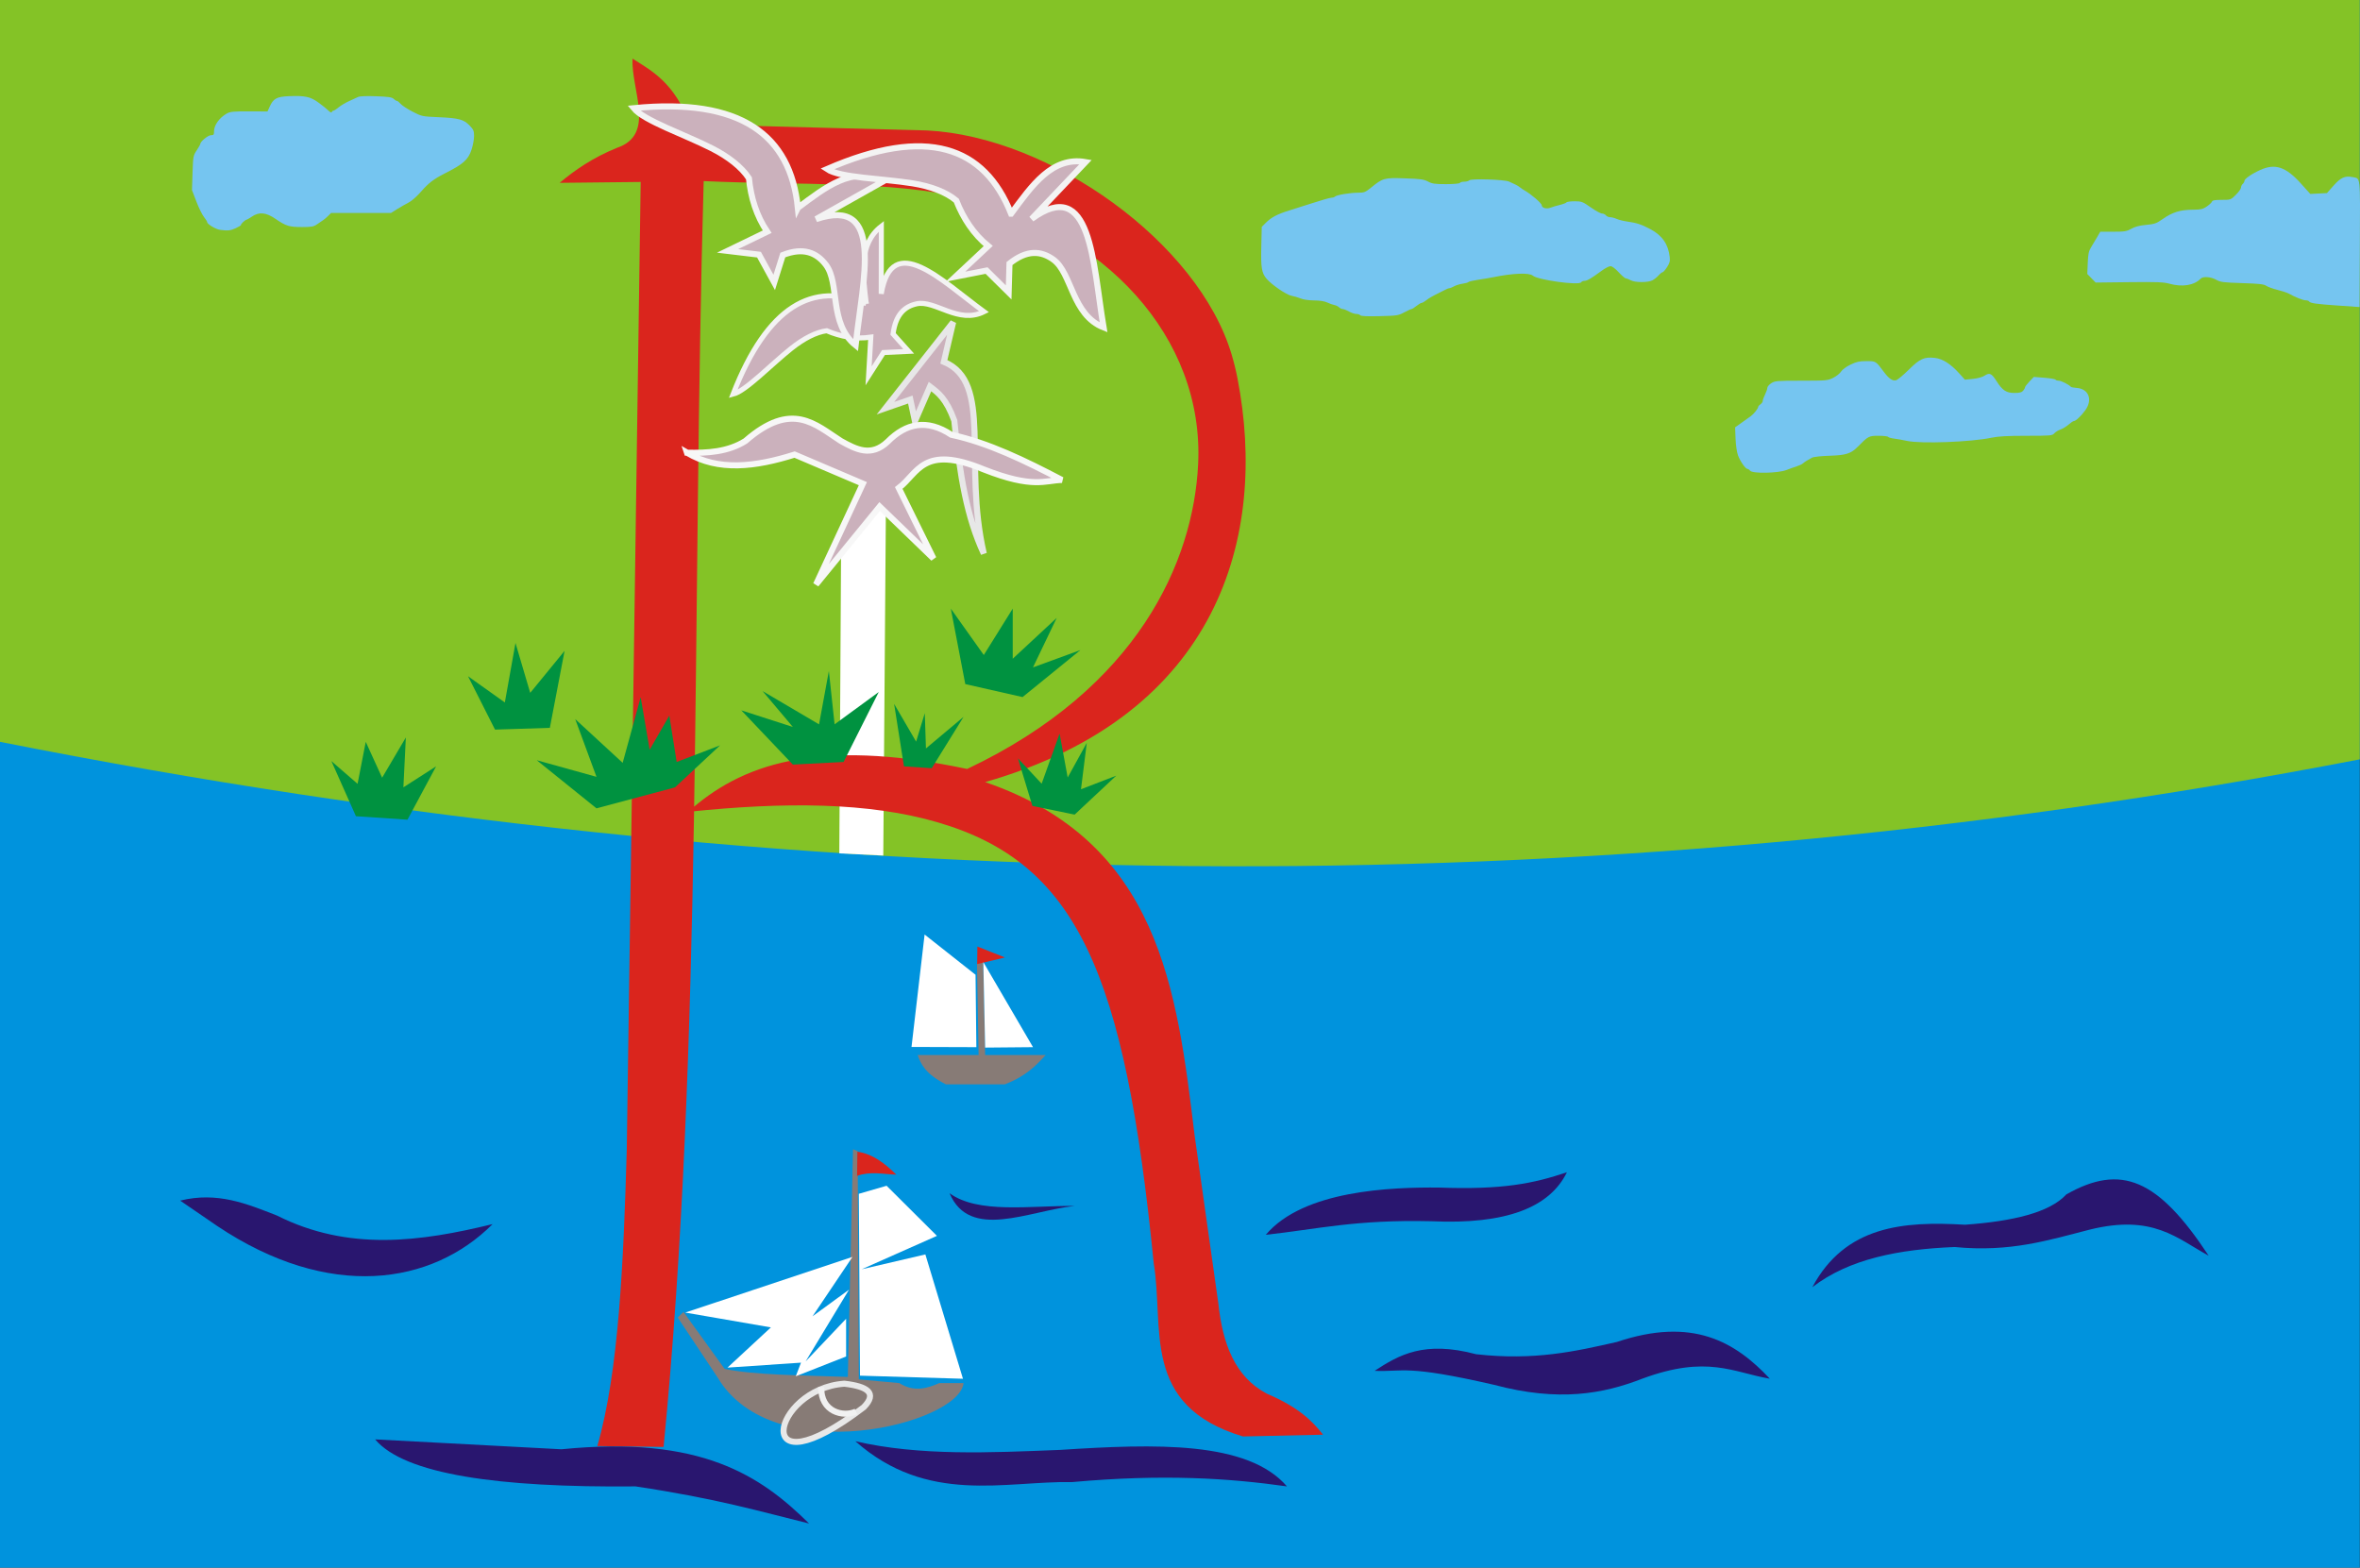 <?xml version="1.0" encoding="UTF-8" standalone="no"?>
<!-- Created with Inkscape (http://www.inkscape.org/) -->

<svg
   xmlns:dc="http://purl.org/dc/elements/1.1/"
   xmlns:cc="http://creativecommons.org/ns#"
   xmlns:rdf="http://www.w3.org/1999/02/22-rdf-syntax-ns#"
   xmlns:svg="http://www.w3.org/2000/svg"
   xmlns="http://www.w3.org/2000/svg"
   xmlns:sodipodi="http://sodipodi.sourceforge.net/DTD/sodipodi-0.dtd"
   xmlns:inkscape="http://www.inkscape.org/namespaces/inkscape"
   width="324.929"
   height="215.837"
   id="svg4876"
   version="1.1"
   inkscape:version="0.48.4 r9939"
   sodipodi:docname="Nieuw document 15">
  <rect width="100%" height="100%" fill="#333333" stroke="none"/>
  <defs
     id="defs4878" />
  <sodipodi:namedview
     id="base"
     pagecolor="#ffffff"
     bordercolor="#666666"
     borderopacity="1.0"
     inkscape:pageopacity="0.0"
     inkscape:pageshadow="2"
     inkscape:zoom="0.35"
     inkscape:cx="211.75037"
     inkscape:cy="65.061432"
     inkscape:document-units="px"
     inkscape:current-layer="layer1"
     showgrid="false"
     fit-margin-top="0"
     fit-margin-left="0"
     fit-margin-right="0"
     fit-margin-bottom="0"
     inkscape:window-width="1600"
     inkscape:window-height="837"
     inkscape:window-x="-8"
     inkscape:window-y="-8"
     inkscape:window-maximized="1" />
  <g
     inkscape:label="Laag 1"
     inkscape:groupmode="layer"
     id="layer1"
     transform="translate(-163.25,-381.586)">
    <rect
       style="fill:#0093dd;fill-opacity:1;fill-rule:evenodd;stroke:none"
       id="rect4671"
       width="324.9"
       height="215.837"
       x="163.25"
       y="381.586" />
    <path
       style="fill:#84c326;fill-opacity:1;stroke:none"
       d="m 163.25,381.586 0,102.137 c 109.484,21.693 217.819,23.11 324.9,2.409 l 0,-104.546 z"
       id="path4673"
       inkscape:connector-curvature="0"
       sodipodi:nodetypes="ccccc" />
    <path
       style="fill:#ffffff;stroke:none"
       d="m 279.06,455.78 -0.253,43.3 6.055,0.301 0.377,-50.267 z"
       id="path4675"
       inkscape:connector-curvature="0" />
    <path
       style="fill:#da251d;fill-opacity:1;stroke:none"
       d="m 250.333,389.656 c -0.187,4.351 3.256,10.466 -2.14,12.285 -3.303,1.344 -5.745,3.022 -7.886,4.818 l 11.153,-0.121 -1.915,133.212 c -0.447,15.546 -1.102,30.645 -4.056,40.831 l 9.125,0.121 c 5.429,-55.409 3.863,-116.052 5.52,-174.283 13.408,0.618 25.463,-0.1 36.087,2.358 18.92,4.376 32.865,19.04 31.99,36.654 -0.663,13.346 -8.243,30.771 -31.801,41.927 -21.045,-4.44 -31.29,-0.481 -38.416,5.902 13.335,-1.391 24.887,-1.328 34.368,1.447 19.204,5.621 25.771,20.665 29.733,60.703 1.495,8.904 -1.857,19.59 12.28,23.848 l 11.04,-0.241 c -1.487,-1.887 -3.352,-3.774 -7.773,-5.661 -4.389,-2.328 -6.065,-6.912 -6.647,-12.406 l -3.267,-23.125 c -2.449,-20.197 -4.834,-40.43 -28.84,-48.66 32.267,-9.246 38.928,-33.962 34.747,-55.554 -0.215,-1.111 -0.484,-2.208 -0.805,-3.29 -4.571,-15.431 -24.966,-30.012 -41.935,-30.873 l -32.661,-0.852 0.04,0 c -2.248,-5.731 -5.103,-7.25 -7.942,-9.039 z"
       id="path4679"
       inkscape:connector-curvature="0"
       sodipodi:nodetypes="ccccccccssccscccccccsscccc" />
    <path
       style="fill:#cbb1bc;fill-opacity:1;stroke:#f3f3f3;stroke-width:0.695;stroke-linecap:butt;stroke-linejoin:miter;stroke-miterlimit:4;stroke-opacity:1;stroke-dasharray:none"
       d="m 282.519,423.396 c -7.331,-3.093 -13.58,0.252 -18.339,12.462 1.739,-0.431 5.181,-4.05 8.026,-6.313 1.694,-1.348 3.406,-2.236 4.865,-2.425 1.944,0.827 3.958,1.193 6.074,0.885 l -0.304,5.324 2.05,-3.206 3.467,-0.163 -2.147,-2.399 c 0.34,-2.649 1.566,-3.783 3.243,-4.146 2.557,-0.553 5.742,2.854 9.278,1.087 -5.893,-4.314 -12.658,-11.216 -14.153,-2.467 l 0.016,-9.296 c -3.165,2.443 -2.55,6.582 -2.076,10.658 z"
       id="path4677"
       inkscape:connector-curvature="0"
       sodipodi:nodetypes="ccsccccccscccc" />
    <path
       style="fill:#cbb1bc;fill-opacity:1;stroke:#f3f3f3;stroke-width:0.832;stroke-linecap:butt;stroke-linejoin:miter;stroke-miterlimit:4;stroke-opacity:1;stroke-dasharray:none"
       d="m 273.102,410.199 c -1.02,-10.012 -7.826,-15.193 -22.601,-13.721 1.398,1.722 6.911,3.58 10.744,5.523 2.283,1.158 4.119,2.592 5.121,4.133 0.264,2.659 1.024,5.138 2.511,7.354 l -5.454,2.641 4.326,0.517 2.097,3.823 1.184,-3.77 c 2.819,-1.101 4.628,-0.353 5.924,1.338 1.976,2.577 0.371,8.083 4.097,11.086 0.994,-9.073 4.071,-20.581 -5.448,-17.363 l 9.236,-5.194 c -4.191,-2.205 -7.956,0.81 -11.736,3.631 z"
       id="path4677-4"
       inkscape:connector-curvature="0"
       sodipodi:nodetypes="ccsccccccscccc" />
    <path
       style="fill:#cbb1bc;fill-opacity:1;stroke:#f3f3f3;stroke-width:0.832;stroke-linecap:butt;stroke-linejoin:miter;stroke-miterlimit:4;stroke-opacity:1;stroke-dasharray:none"
       d="m 302.461,411.006 c -3.686,-9.268 -11.603,-12.122 -25.348,-6.143 1.804,1.216 7.584,1.289 11.779,1.964 2.499,0.402 4.645,1.207 6.021,2.372 0.972,2.464 2.371,4.602 4.394,6.263 l -4.506,4.216 4.281,-0.843 3.042,3.011 0.113,-3.975 c 2.4,-1.926 4.335,-1.769 6.033,-0.552 2.589,1.856 2.543,7.622 6.922,9.345 -1.504,-8.992 -1.673,-20.96 -9.914,-14.935 l 7.435,-7.829 c -4.608,-0.814 -7.396,3.236 -10.252,7.106 z"
       id="path4677-5"
       inkscape:connector-curvature="0"
       sodipodi:nodetypes="ccsccccccscccc" />
    <path
       style="fill:#cbb1bc;fill-opacity:1;stroke:#e7e7e7;stroke-width:0.832;stroke-linecap:butt;stroke-linejoin:miter;stroke-miterlimit:4;stroke-opacity:1;stroke-dasharray:none"
       d="m 285.159,437.787 9.32,-11.838 -1.275,5.451 c 6.808,2.829 2.609,13.908 5.497,26.402 -2.304,-4.939 -3.3,-10.661 -4.063,-18.311 -1.115,-3.054 -2.23,-3.842 -3.346,-4.684 l -2.071,4.769 -0.637,-2.981 z"
       id="path4713"
       inkscape:connector-curvature="0"
       sodipodi:nodetypes="ccccccccc" />
    <path
       style="fill:#cbb1bc;fill-opacity:1;stroke:#f7f7f7;stroke-width:0.832;stroke-linecap:butt;stroke-linejoin:miter;stroke-miterlimit:4;stroke-opacity:1;stroke-dasharray:none"
       d="m 257.836,443.919 0,0 c 2.841,0.054 5.625,-0.103 8.046,-1.618 6.415,-5.591 9.59,-2.275 13.144,0 2.081,1.151 4.164,2.263 6.452,0.085 2.523,-2.543 5.39,-3.159 8.763,-0.937 5.072,1.09 10.143,3.559 15.215,6.217 -2.336,0.052 -3.942,1.237 -10.754,-1.448 -8.425,-3.482 -9.033,0.528 -11.71,2.555 l 4.78,9.709 -7.408,-7.154 -8.763,10.731 6.452,-13.882 -9.4,-4.003 c -5.376,1.69 -10.496,2.342 -14.817,-0.255 z"
       id="path4722"
       inkscape:connector-curvature="0"
       sodipodi:nodetypes="ccccccccccccccc" />
    <path
       style="fill:#009240;fill-opacity:1;stroke:none"
       d="m 237.152,486.253 8.224,2.288 -2.929,-7.949 6.534,6.022 2.478,-9.033 1.239,7.227 2.704,-4.697 1.014,6.384 5.971,-2.288 -6.196,5.781 -10.815,2.891 z"
       id="path4726"
       inkscape:connector-curvature="0" />
    <path
       style="fill:#009240;fill-opacity:1;stroke:none"
       d="m 212.255,493.961 -3.38,-7.588 3.605,3.132 1.127,-5.781 2.253,4.938 3.267,-5.54 -0.338,6.865 4.506,-2.891 -3.943,7.347 z"
       id="path4728"
       inkscape:connector-curvature="0" />
    <path
       style="fill:#009240;fill-opacity:1;stroke:none"
       d="m 231.406,482.037 -3.718,-7.347 5.07,3.613 1.465,-8.19 2.028,6.865 4.732,-5.781 -2.028,10.599 z"
       id="path4730"
       inkscape:connector-curvature="0" />
    <path
       style="fill:#009240;fill-opacity:1;stroke:none"
       d="m 272.413,486.855 -7.097,-7.468 7.097,2.288 -4.168,-4.938 7.773,4.577 1.352,-7.347 0.789,7.347 6.083,-4.456 -4.844,9.636 z"
       id="path4732"
       inkscape:connector-curvature="0" />
    <path
       style="fill:#009240;fill-opacity:1;stroke:none"
       d="m 296.152,475.771 -1.991,-10.39 4.541,6.388 3.983,-6.388 0,6.899 6.054,-5.621 -3.266,6.813 6.532,-2.385 -7.966,6.473 z"
       id="path4734"
       inkscape:connector-curvature="0" />
    <path
       style="fill:#009240;fill-opacity:1;stroke:none"
       d="m 287.709,487.099 -1.354,-8.602 3.027,5.195 1.195,-3.918 0.159,4.855 5.178,-4.344 -4.381,7.069 z"
       id="path4736"
       inkscape:connector-curvature="0" />
    <path
       style="fill:#009240;fill-opacity:1;stroke:none"
       d="m 305.393,492.549 -1.992,-6.558 3.266,3.492 2.469,-6.899 1.115,6.047 2.629,-4.769 -0.797,6.388 4.859,-1.874 -5.736,5.366 z"
       id="path4738"
       inkscape:connector-curvature="0" />
    <path
       style="fill:#75c5f0;fill-opacity:1"
       d="m 193.527,413.227 c -0.57,-0.074 -1.753,-0.785 -1.753,-1.053 0,-0.088 -0.199,-0.41 -0.443,-0.715 -0.243,-0.305 -0.714,-1.265 -1.047,-2.133 l -0.604,-1.579 0.079,-2.355 c 0.078,-2.307 0.089,-2.371 0.573,-3.105 0.272,-0.412 0.494,-0.808 0.494,-0.88 0,-0.327 1.069,-1.208 1.466,-1.208 0.376,0 0.426,-0.065 0.427,-0.548 0.002,-0.834 0.725,-1.845 1.734,-2.424 0.477,-0.273 0.898,-0.315 3.09,-0.307 l 2.538,0.01 0.301,-0.666 c 0.499,-1.106 0.975,-1.367 2.614,-1.436 2.224,-0.093 2.965,0.062 4.064,0.851 0.525,0.377 1.147,0.876 1.382,1.109 0.256,0.253 0.451,0.346 0.487,0.231 0.033,-0.106 0.132,-0.192 0.221,-0.192 0.089,0 0.42,-0.214 0.736,-0.475 0.316,-0.261 0.965,-0.645 1.442,-0.852 0.477,-0.207 1.022,-0.459 1.212,-0.559 0.219,-0.116 1.123,-0.154 2.481,-0.105 1.705,0.062 2.196,0.135 2.428,0.36 0.16,0.155 0.362,0.282 0.449,0.282 0.086,0 0.321,0.187 0.522,0.415 0.201,0.228 0.94,0.711 1.644,1.073 1.26,0.648 1.314,0.659 3.566,0.755 2.779,0.119 3.472,0.305 4.276,1.148 0.542,0.569 0.613,0.735 0.615,1.45 9.4e-4,0.444 -0.155,1.285 -0.347,1.869 -0.46,1.4 -1.136,1.996 -3.755,3.313 -1.403,0.705 -2.203,1.318 -3.153,2.416 -0.596,0.689 -1.325,1.337 -1.736,1.545 -0.39,0.197 -1.1,0.603 -1.577,0.902 l -0.867,0.544 -4.127,0 -4.127,0 -0.401,0.403 c -0.221,0.222 -0.534,0.487 -0.696,0.59 -0.162,0.103 -0.537,0.358 -0.834,0.566 -0.464,0.326 -0.75,0.379 -2.054,0.379 -1.772,6.9e-4 -2.219,-0.136 -3.656,-1.121 -1.321,-0.905 -2.256,-0.994 -3.268,-0.311 -0.344,0.232 -0.668,0.422 -0.721,0.422 -0.173,0 -0.848,0.627 -0.767,0.713 0.043,0.046 -0.274,0.246 -0.705,0.444 -0.759,0.349 -1.079,0.384 -2.205,0.237 z"
       id="path4744"
       inkscape:connector-curvature="0" />
    <path
       style="fill:#75c5f0;fill-opacity:1"
       d="m 350.531,424.996 c -0.058,-0.101 -0.298,-0.183 -0.532,-0.183 -0.235,0 -0.692,-0.152 -1.015,-0.337 -0.324,-0.185 -0.707,-0.337 -0.853,-0.337 -0.145,0 -0.377,-0.109 -0.514,-0.242 -0.137,-0.133 -0.427,-0.273 -0.643,-0.312 -0.216,-0.039 -0.657,-0.195 -0.98,-0.349 -0.375,-0.178 -1.029,-0.281 -1.814,-0.286 -0.722,-0.004 -1.487,-0.116 -1.858,-0.271 -0.347,-0.145 -0.915,-0.312 -1.262,-0.372 -0.675,-0.116 -2.696,-1.493 -3.411,-2.324 -0.694,-0.806 -0.811,-1.517 -0.741,-4.475 l 0.064,-2.689 0.546,-0.547 c 0.755,-0.757 1.57,-1.188 3.227,-1.707 0.781,-0.244 1.597,-0.505 1.814,-0.578 0.217,-0.074 0.785,-0.253 1.262,-0.398 0.477,-0.145 1.248,-0.383 1.714,-0.53 0.465,-0.146 0.966,-0.266 1.112,-0.266 0.146,0 0.333,-0.067 0.416,-0.15 0.217,-0.216 2.071,-0.525 3.159,-0.526 0.843,-6.6e-4 1.013,-0.065 1.758,-0.669 1.68,-1.362 1.839,-1.406 4.688,-1.31 2.161,0.073 2.628,0.138 3.193,0.442 0.56,0.301 0.944,0.357 2.475,0.357 1.038,0 1.854,-0.072 1.91,-0.169 0.054,-0.093 0.328,-0.169 0.609,-0.169 0.281,0 0.59,-0.084 0.686,-0.187 0.247,-0.264 4.859,-0.115 5.487,0.177 0.26,0.121 0.651,0.302 0.867,0.403 0.217,0.1 0.501,0.275 0.631,0.389 0.13,0.113 0.417,0.306 0.636,0.429 0.885,0.493 2.351,1.758 2.356,2.032 0.004,0.378 0.672,0.557 1.23,0.33 0.237,-0.096 0.804,-0.264 1.259,-0.373 0.456,-0.109 0.868,-0.267 0.916,-0.35 0.048,-0.084 0.551,-0.152 1.117,-0.152 0.97,0 1.099,0.049 2.231,0.843 0.661,0.464 1.355,0.843 1.544,0.843 0.189,0 0.431,0.114 0.539,0.253 0.108,0.139 0.367,0.253 0.576,0.253 0.209,0 0.615,0.105 0.903,0.234 0.288,0.128 0.906,0.286 1.375,0.351 1.37,0.188 2.041,0.406 3.271,1.062 1.634,0.872 2.475,2.089 2.662,3.852 0.06,0.564 -0.01,0.822 -0.374,1.385 -0.246,0.38 -0.524,0.694 -0.618,0.698 -0.093,0.004 -0.338,0.198 -0.544,0.432 -0.206,0.234 -0.584,0.538 -0.84,0.674 -0.613,0.327 -2.408,0.324 -2.999,-0.006 -0.248,-0.139 -0.546,-0.252 -0.662,-0.252 -0.115,0 -0.559,-0.379 -0.986,-0.843 -0.481,-0.523 -0.913,-0.843 -1.136,-0.843 -0.198,0 -0.745,0.285 -1.217,0.632 -1.413,1.043 -1.996,1.385 -2.36,1.388 -0.19,0.001 -0.395,0.089 -0.457,0.195 -0.27,0.467 -5.964,-0.312 -6.656,-0.911 -0.498,-0.431 -2.739,-0.342 -5.475,0.218 -0.434,0.089 -1.356,0.245 -2.05,0.348 -0.694,0.103 -1.297,0.243 -1.341,0.312 -0.043,0.069 -0.401,0.172 -0.796,0.228 -0.394,0.056 -0.926,0.219 -1.183,0.362 -0.256,0.143 -0.549,0.26 -0.65,0.261 -0.102,6.4e-4 -0.385,0.111 -0.631,0.246 -0.246,0.135 -0.801,0.414 -1.235,0.62 -0.434,0.207 -1.008,0.552 -1.277,0.767 -0.268,0.215 -0.575,0.391 -0.681,0.391 -0.106,0 -0.425,0.19 -0.71,0.422 -0.284,0.232 -0.586,0.422 -0.67,0.422 -0.084,0 -0.539,0.207 -1.01,0.46 -0.808,0.433 -1.004,0.463 -3.403,0.52 -1.716,0.041 -2.58,6.6e-4 -2.651,-0.123 z"
       id="path4750"
       inkscape:connector-curvature="0" />
    <path
       style="fill:#75c5f0;fill-opacity:1"
       d="m 404.213,446.398 c -0.108,-0.139 -0.276,-0.253 -0.374,-0.253 -0.269,-2e-5 -1.004,-1.06 -1.305,-1.883 -0.156,-0.426 -0.293,-1.379 -0.33,-2.285 l -0.062,-1.555 0.897,-0.638 c 0.493,-0.351 1.063,-0.756 1.266,-0.901 0.407,-0.291 1.013,-1.058 1.013,-1.283 0,-0.079 0.142,-0.238 0.315,-0.354 0.174,-0.116 0.315,-0.324 0.315,-0.463 0,-0.139 0.142,-0.535 0.315,-0.881 0.174,-0.346 0.315,-0.757 0.315,-0.913 0,-0.156 0.239,-0.442 0.531,-0.635 0.497,-0.329 0.761,-0.351 4.14,-0.353 3.454,-0.002 3.643,-0.018 4.404,-0.398 0.437,-0.218 0.923,-0.604 1.079,-0.859 0.166,-0.271 0.701,-0.665 1.291,-0.951 0.827,-0.401 1.221,-0.488 2.201,-0.488 1.311,0 1.275,-0.022 2.414,1.5 0.692,0.924 1.189,1.261 1.671,1.131 0.212,-0.057 0.996,-0.708 1.742,-1.447 1.533,-1.518 2.13,-1.79 3.584,-1.629 1.073,0.119 2.173,0.816 3.36,2.128 l 0.789,0.873 1.104,-0.112 c 0.668,-0.068 1.305,-0.244 1.614,-0.448 0.669,-0.44 0.956,-0.312 1.609,0.719 0.835,1.318 1.356,1.667 2.484,1.667 0.717,0 1.01,-0.075 1.207,-0.308 0.144,-0.17 0.261,-0.382 0.261,-0.472 0,-0.09 0.273,-0.448 0.606,-0.796 l 0.606,-0.632 1.449,0.117 c 0.797,0.064 1.487,0.182 1.533,0.261 0.046,0.079 0.252,0.144 0.459,0.144 0.329,0 1.435,0.564 1.656,0.844 0.043,0.055 0.396,0.122 0.784,0.149 1.666,0.117 2.255,1.615 1.207,3.071 -0.57,0.792 -1.322,1.5 -1.594,1.5 -0.092,0 -0.413,0.216 -0.715,0.481 -0.302,0.264 -0.806,0.571 -1.121,0.681 -0.315,0.11 -0.698,0.349 -0.852,0.531 -0.263,0.31 -0.503,0.331 -3.844,0.331 -2.633,2e-5 -3.893,0.07 -4.825,0.269 -2.752,0.588 -9.699,0.848 -11.592,0.434 -0.564,-0.123 -1.364,-0.266 -1.778,-0.317 -0.414,-0.051 -0.791,-0.159 -0.837,-0.24 -0.047,-0.081 -0.642,-0.147 -1.322,-0.147 -1.328,0 -1.404,0.04 -2.876,1.531 -0.911,0.922 -1.62,1.147 -3.833,1.214 -1.171,0.035 -2.219,0.15 -2.445,0.268 -0.547,0.286 -1.032,0.592 -1.284,0.813 -0.118,0.103 -0.462,0.264 -0.766,0.359 -0.304,0.095 -0.958,0.33 -1.455,0.523 -1.162,0.452 -4.683,0.521 -5.012,0.098 z"
       id="path4756"
       inkscape:connector-curvature="0" />
    <path
       style="fill:#75c5f0;fill-opacity:1"
       d="m 485.199,423.659 c -3.063,-0.212 -3.891,-0.33 -4.033,-0.576 -0.047,-0.082 -0.254,-0.149 -0.458,-0.149 -0.365,0 -1.513,-0.454 -2.291,-0.906 -0.217,-0.126 -0.927,-0.362 -1.577,-0.525 -0.651,-0.163 -1.36,-0.419 -1.577,-0.571 -0.314,-0.219 -0.986,-0.294 -3.312,-0.367 -2.604,-0.082 -2.989,-0.132 -3.58,-0.464 -0.735,-0.412 -1.804,-0.49 -2.126,-0.154 -0.894,0.932 -2.541,1.198 -4.315,0.698 -0.777,-0.219 -1.739,-0.256 -5.543,-0.211 l -4.603,0.054 -0.577,-0.59 -0.577,-0.59 0.064,-1.518 c 0.053,-1.252 0.131,-1.627 0.448,-2.143 0.211,-0.344 0.585,-0.97 0.83,-1.391 l 0.446,-0.766 1.778,0 c 1.579,0 1.859,-0.046 2.497,-0.409 0.503,-0.286 1.113,-0.445 2.031,-0.531 1.143,-0.107 1.424,-0.201 2.183,-0.736 1.439,-1.014 2.505,-1.35 4.304,-1.356 1.037,-0.004 1.323,-0.07 1.861,-0.433 0.349,-0.236 0.675,-0.539 0.723,-0.674 0.067,-0.187 0.389,-0.246 1.337,-0.246 1.244,0 1.251,-0.002 1.955,-0.696 0.388,-0.383 0.706,-0.829 0.706,-0.991 0,-0.162 0.106,-0.39 0.237,-0.505 0.13,-0.115 0.237,-0.304 0.237,-0.42 0,-0.282 1.012,-0.981 2.186,-1.509 2.048,-0.921 3.511,-0.433 5.583,1.864 l 1.3,1.442 1.144,-0.059 1.144,-0.059 0.924,-1.039 c 0.988,-1.11 1.567,-1.37 2.595,-1.163 1.135,0.228 1.061,-0.445 1.015,9.207 l -0.041,8.684 -2.918,-0.202 z"
       id="path4768"
       inkscape:connector-curvature="0" />
    <path
       style="fill:#877b76;fill-opacity:1;stroke:none"
       d="m 297.761,514.136 0.225,12.707 -8.393,0 c 0.475,1.29 1.056,2.587 3.887,4.035 l 8.111,0 c 2.954,-1.136 4.291,-2.586 5.633,-4.035 l -8.337,0 -0.282,-13.068 z"
       id="path4770"
       inkscape:connector-curvature="0"
       sodipodi:nodetypes="ccccccccc" />
    <path
       style="fill:#da251d;fill-opacity:1;stroke:none"
       d="m 297.817,511.907 -0.028,2.409 3.83,-0.903 z"
       id="path4772"
       inkscape:connector-curvature="0" />
    <path
       style="fill:#ffffff;stroke:none"
       d="m 298.634,514.045 0.253,11.773 6.59,-0.06 z"
       id="path4774"
       inkscape:connector-curvature="0" />
    <path
       style="fill:#ffffff;fill-opacity:1;stroke:none"
       d="m 297.564,515.792 0.113,9.967 -8.928,-0.03 1.802,-15.477 z"
       id="path4776"
       inkscape:connector-curvature="0" />
    <path
       style="fill:#877b76;fill-opacity:1;stroke:none"
       d="m 280.698,539.817 -0.717,31.342 c -6.171,-0.219 -12.996,-0.247 -16.968,-1.107 l -5.656,-7.835 -0.797,0.766 5.497,8.261 c 7.65,12.832 33.276,6.414 33.855,0.766 l -3.346,0 c -1.751,0.784 -3.536,1.238 -5.497,0 l -5.576,-0.511 -0.159,-31.427 z"
       id="path4778"
       inkscape:connector-curvature="0"
       sodipodi:nodetypes="cccccccccccc" />
    <path
       style="fill:#877b76;fill-opacity:1;stroke:#e8e8e8;stroke-width:0.832;stroke-linecap:butt;stroke-linejoin:miter;stroke-miterlimit:4;stroke-opacity:1;stroke-dasharray:none"
       d="m 279.504,572.095 c -10.025,0.685 -13.188,15.348 2.669,3.236 1.914,-1.953 0.505,-2.87 -2.669,-3.236 z"
       id="path4780"
       inkscape:connector-curvature="0"
       sodipodi:nodetypes="ccc" />
    <path
       style="fill:none;stroke:#f1f1f1;stroke-width:0.832;stroke-linecap:butt;stroke-linejoin:miter;stroke-miterlimit:4;stroke-opacity:1;stroke-dasharray:none"
       d="m 276.317,572.564 c -0.089,3.424 3.042,4.174 4.78,3.364"
       id="path4782"
       inkscape:connector-curvature="0"
       sodipodi:nodetypes="cc" />
    <path
       style="fill:#ffffff;stroke:none"
       d="m 257.597,562.301 23.022,-7.665 -5.497,8.176 5.019,-3.662 -5.974,9.879 5.576,-5.877 0,5.195 -6.93,2.725 0.717,-1.874 -10.117,0.681 5.974,-5.536 z"
       id="path4784"
       inkscape:connector-curvature="0" />
    <path
       style="fill:#ffffff;stroke:none"
       d="m 281.495,545.949 0.159,25.039 14.179,0.426 -5.178,-17.119 -8.763,2.044 10.356,-4.599 -6.93,-6.899 z"
       id="path4786"
       inkscape:connector-curvature="0" />
    <path
       style="fill:#29166f;fill-opacity:1;stroke:none"
       d="m 214.899,579.76 25.65,1.363 c 19.237,-1.923 27.429,3.632 34.094,10.22 -6.948,-1.703 -12.555,-3.407 -23.898,-5.11 -18.908,0.181 -31.796,-1.661 -35.847,-6.473 z"
       id="path4788"
       inkscape:connector-curvature="0"
       sodipodi:nodetypes="ccccc" />
    <path
       style="fill:#29166f;fill-opacity:1;stroke:none"
       d="m 188.054,546.886 5.098,3.492 c 15.432,10.329 29.548,8.128 37.918,-0.255 -9.904,2.415 -19.809,3.794 -29.713,-1.192 -4.104,-1.601 -8.167,-3.313 -13.303,-2.044 z"
       id="path4790"
       inkscape:connector-curvature="0"
       sodipodi:nodetypes="ccccc" />
    <path
       style="fill:#29166f;fill-opacity:1;stroke:none"
       d="m 293.987,545.873 c 2.785,6.547 10.871,2.413 17.236,1.746 -6.169,-0.044 -13.288,1.117 -17.236,-1.746 z"
       id="path4792"
       inkscape:connector-curvature="0"
       sodipodi:nodetypes="ccc" />
    <path
       style="fill:#29166f;fill-opacity:1;stroke:none"
       d="m 281.017,580.016 c 8.839,2.045 18.534,1.577 28.2,1.192 13.145,-0.855 25.798,-1.255 31.227,5.025 -7.947,-1.124 -16.966,-1.727 -29.554,-0.596 -9.285,-0.163 -19.915,3.173 -29.872,-5.621 z"
       id="path4794"
       inkscape:connector-curvature="0"
       sodipodi:nodetypes="ccccc" />
    <path
       style="fill:#29166f;fill-opacity:1;stroke:none"
       d="m 352.512,570.323 c 3.327,-2.185 6.816,-4.195 13.969,-2.288 8.028,0.906 13.693,-0.399 19.377,-1.686 10.435,-3.498 16.288,-0.036 21.067,5.059 -5.051,-0.863 -8.611,-3.32 -17.574,0 -5.354,2.081 -11.461,3.223 -20.391,0.843 -12.291,-2.826 -12.434,-1.756 -16.448,-1.927 z"
       id="path4796"
       inkscape:connector-curvature="0"
       sodipodi:nodetypes="ccccccc" />
    <path
       style="fill:#29166f;fill-opacity:1;stroke:none"
       d="m 337.528,551.594 c 5.184,-6.156 17.3,-6.56 23.827,-6.504 8.79,0.325 13.062,-0.566 17.631,-2.108 -2.348,4.823 -8.337,7.221 -18.645,6.745 -10.509,-0.247 -15.707,1.095 -22.813,1.867 z"
       id="path4798"
       inkscape:connector-curvature="0"
       sodipodi:nodetypes="ccccc" />
    <path
       style="fill:#29166f;fill-opacity:1;stroke:none"
       d="m 412.774,558.809 c 4.528,-8.454 12.519,-9.113 21.03,-8.602 6.549,-0.476 11.63,-1.658 13.94,-4.173 7.545,-4.274 12.621,-2.151 19.596,8.432 -4.339,-2.347 -7.634,-5.759 -16.41,-3.577 -5.592,1.431 -10.924,3.14 -18.561,2.385 -7.608,0.311 -14.525,1.609 -19.596,5.536 z"
       id="path4800"
       inkscape:connector-curvature="0"
       sodipodi:nodetypes="ccccccc" />
    <path
       style="fill:#da251d;fill-opacity:1;stroke:none"
       d="m 281.295,540.153 -0.04,3.33 c 1.801,-0.664 3.601,-0.23 5.402,-0.169 -1.581,-1.559 -3.266,-2.863 -5.362,-3.162 z"
       id="path4802-8"
       inkscape:connector-curvature="0"
       sodipodi:nodetypes="cccc" />
  </g>
</svg>
